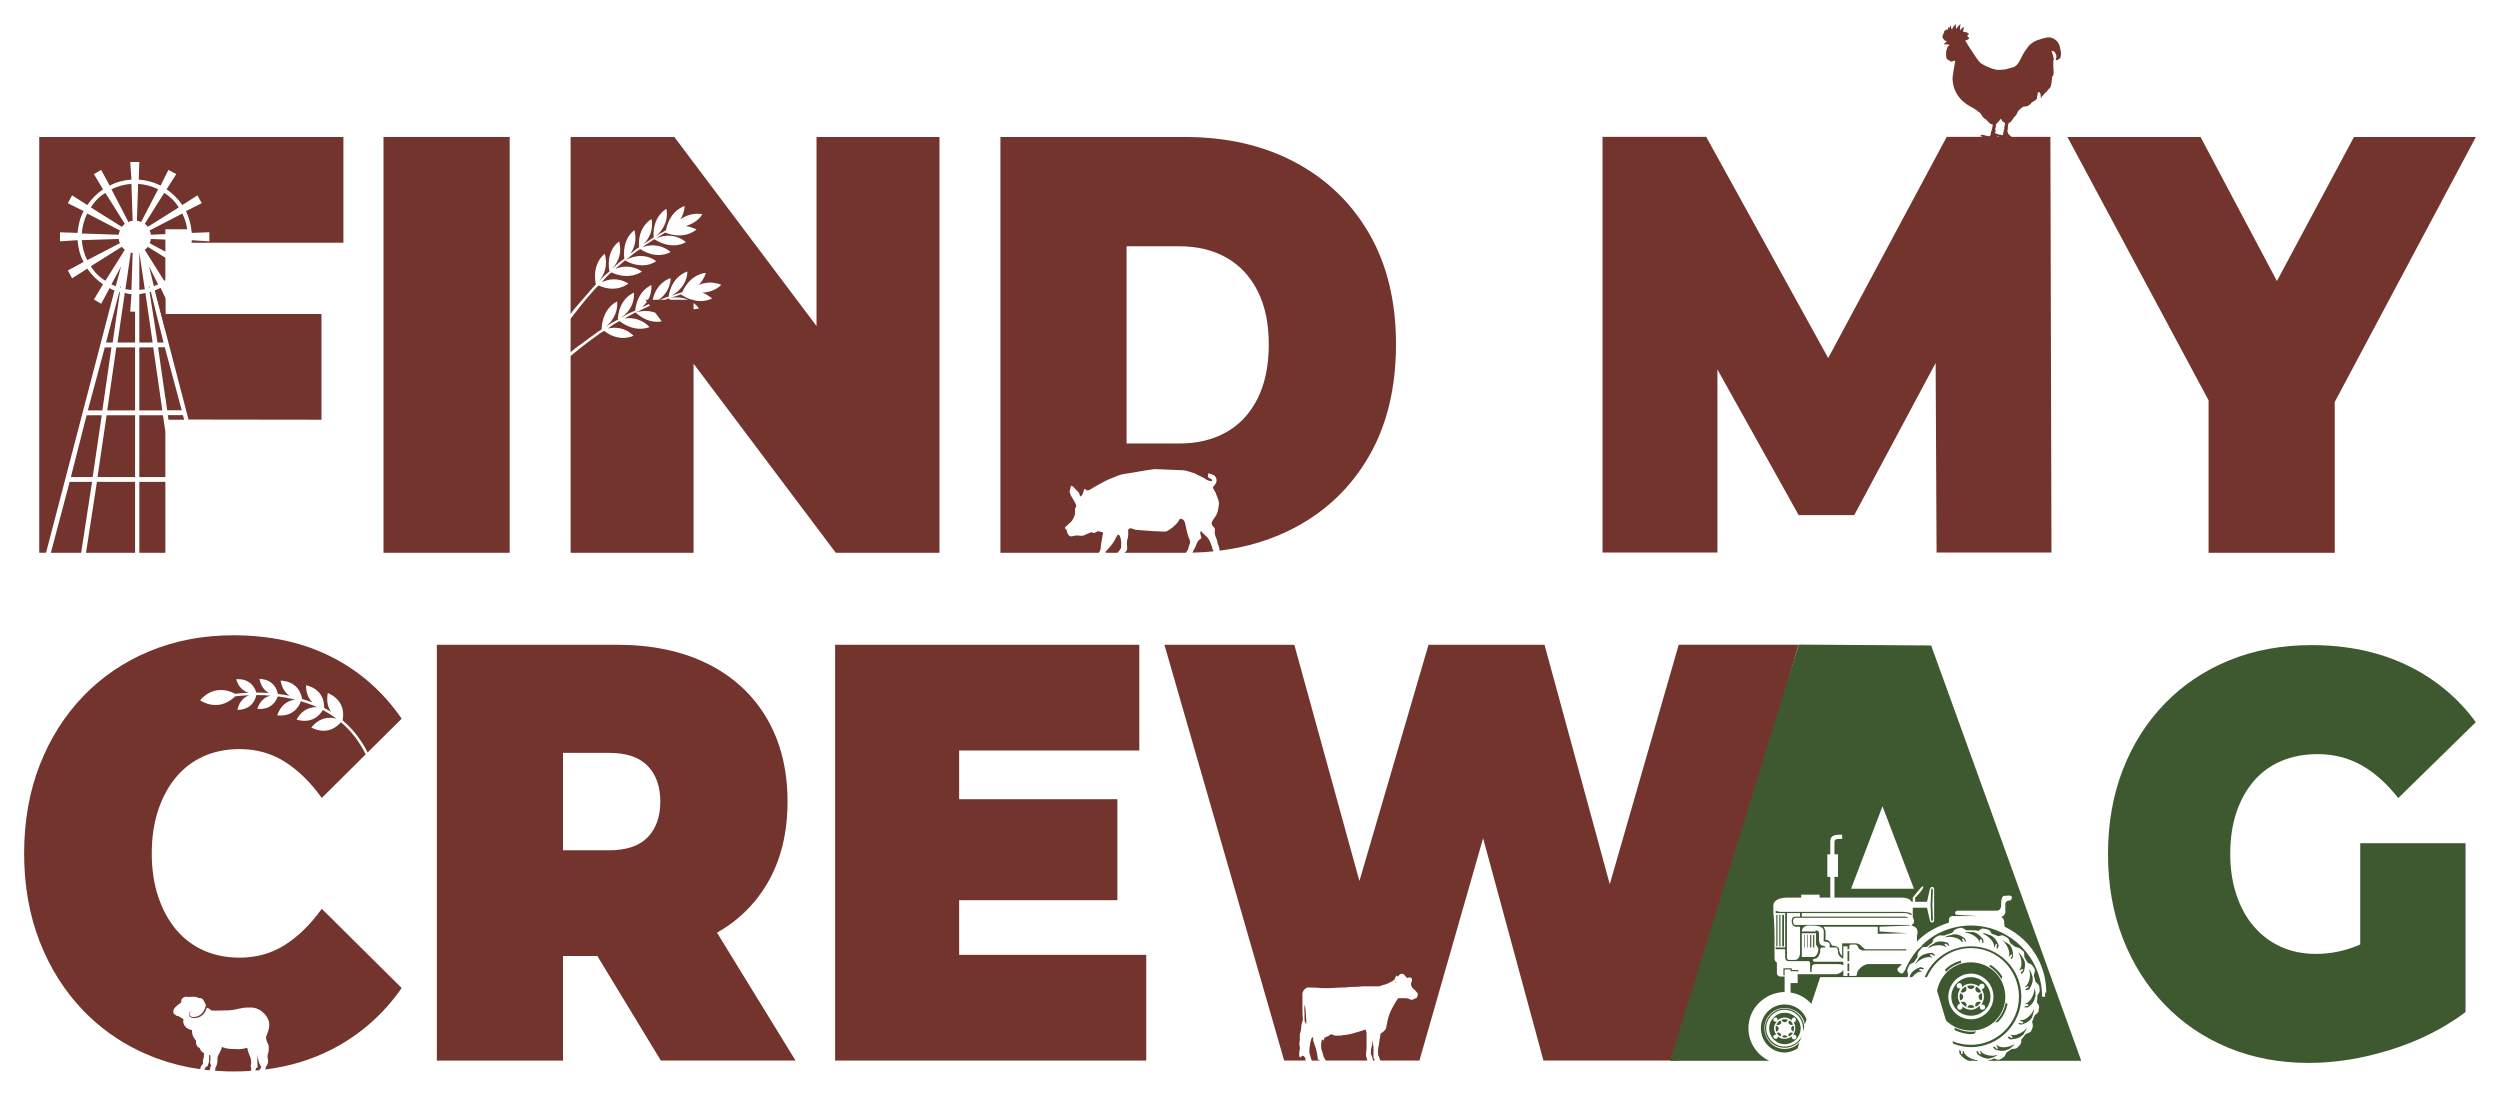 <?xml version="1.0" encoding="UTF-8"?>
<svg id="Layer_1" data-name="Layer 1" xmlns="http://www.w3.org/2000/svg" xmlns:xlink="http://www.w3.org/1999/xlink" viewBox="0 0 881.008 386.088">
  <path id="fullLogo" d="M482.539,82.391c-6.282-10.885-15.011-19.287-26.187-25.224-11.176-5.928-24.11-8.897-38.812-8.897h-64.99v146.528h34.651c.185-.398.548-.61.548-1.016.185-.424.185-.839.185-1.255.194-1.679.565-3.145.76-4.612q0-.203-.195-.415c-.565,0-1.502-.415-1.882-.212-.565.424-1.316.839-1.882.212-.185,0-2.447,1.051-3.013,1.255-.945.212-1.891-.203-2.827,0-.945.212-1.882.627-2.447-.415-.38-.424-.38-1.051-.565-1.467,0-.212-.38-.415-.566-.627,0,0,0-.627.185-.627.38-.212.566-.424.945-.839.565-.415.937-.839,1.316-1.255.751-1.255,1.131-1.882,1.131-3.349,0-.212-.185-.627,0-.839,0-.415.185-.627.38-.839,0-.415-.194-1.042-.38-1.255-.565-1.255-1.511-2.297-1.882-3.561-.194-.415,0-1.042.186-1.458,0-.636.185-.839.38-1.051.185-.212,1.316,1.051,1.882,1.679.186.203.566.415.751.831.185.212.185.627.38,1.051,0,0,0,.212.186.212.38-.212.565-.424.751-.839l.565-1.679c0-.203.195-.203.38,0,.185.212.565.424.751.424l.76-.212c.937-.627,2.067-1.255,3.198-1.882,1.511-.839,3.013-1.679,4.709-2.306,1.511-.627,2.827-1.255,4.524-1.467,1.696-.203,8.481-1.467,10.363-1.67,1.882,0,8.667.415,10.363.415.565,0,3.198.839,3.764,1.051,1.131.627,2.262,1.042,3.393,1.67.566.415,1.511,1.051,2.262,1.051.566.203.937-.212.38-.636-.38-.203-.945-.415-1.131-.627-.194-.203-.194-.831,0-1.255,0,0,0-.203.185-.203l1.696.627c.371.203.751.627.937,1.255.38,1.255-.371,2.094-1.131,2.924q-.185.212,0,.424c.38.839.945,1.467,1.131,2.297.38.839.945,2.306.945,3.145l-.185,1.467c-.195.627-.195,1.255-.38,1.67-.185.839-.945,1.679-1.316,2.306-.38.627-.945,1.255-.565,2.094.185.415.751.839.937,1.255.194.212,0,.839,0,1.255,0,.839.38,1.882.76,2.721.185.839.371,1.679.751,2.509.168.557.185.954.185,1.325,9.762-1.202,18.624-3.923,26.593-8.155,11.176-5.928,19.905-14.366,26.187-25.321,6.282-10.955,9.418-24.04,9.418-39.254,0-15.072-3.136-28.051-9.418-38.936ZM443.161,140.481c-2.633,5.23-6.308,9.18-11.017,11.83s-10.204,3.976-16.486,3.976h-18.651v-69.496h18.651c6.282,0,11.777,1.325,16.486,3.976,4.709,2.651,8.384,6.564,11.017,11.724,2.642,5.16,3.958,11.441,3.958,18.836,0,7.536-1.316,13.924-3.958,19.154ZM426.375,190.849c-.38-1.042-.76-1.255-1.511-2.094-.566-.415-.945-.839-1.511-1.467,0-.203-.371,0-.371.212,0,.415,0,.627.185,1.255.185.839.38.839-.185,1.255-1.131.627-1.325,1.891-1.891,3.145l-.556.839c0,.186-.159.557-.327.769,2.544-.062,5.027-.212,7.465-.468-.044-.221-.203-.548-.362-.725-.185-1.042-.566-1.882-.937-2.721ZM418.079,186.458c-.186-.839-.371-2.094-.751-2.933-.185-.415-1.131-.839-1.511-.627-.185,0-.371.627-.565.839-.186.415-1.882,2.094-2.262,2.297-.557.424-1.502,1.051-2.067,1.255-.38.212-9.613-.415-10.929-.627-.566-.203-1.696-.831-2.262-.203-.371.203,0,1.882-.185,2.509,0,.627-.38,1.042-.38,1.882-.185.839.195,1.882,0,2.933-.177.398-.539.804-.892,1.016h21.266c.124,0,.256,0,.38-.009.177-.194.353-.389.353-.592.371-.203.371-.839.565-1.255l.557-1.67c0-.839-.371-1.679-.751-2.518l-.565-2.297ZM394.339,188.552c-.565-.424-.751.415-1.131,1.042-.565,1.255-1.502,2.509-2.447,3.561-.371.415-.751.839-1.131,1.255v.389h4.17l.168-.177c.371-.424.936-1.051,1.131-1.679v-2.306c-.195-.627-.195-1.67-.76-2.085Z" style="fill: #73342e;"/>
  <path id="fullLogo-2" data-name="fullLogo" d="M459.724,354.08c0,1.042-.185,1.882,0,2.924v2.518c0,.415.38,1.042.566,1.458.194-.831-.185-6.485-.566-6.9ZM464.442,373.332c-.194-1.467-.38-2.721-.76-3.976-.371-.839-.565-1.67-.936-2.721v-.627q.185-.415,0-.415h-.38c-.38.627-.38,1.042-.566,1.67-.185,1.051-.38,2.094-.38,3.145,0,.415,0,.831.194,1.255l.565,1.882c.088.097.133.15.141.203h2.686v-.203q-.38,0-.565-.212ZM481.768,373.544c0-.212-.185-.627-.185-1.042-.186,0-.186-.212-.186-.424v-1.042c.186-.839.186-1.891.186-2.721v-4.4c-.186-.212-.186-.627-.186-.839q0-.203-.194-.203c-.185,0-.565,0-.751.203-.751.212-1.502.424-2.067.627l-2.262.636c-.945.203-1.696.415-2.642.415-.751.212-1.696.212-2.633.212-.565,0-.945-.212-1.511-.424q-.185-.203-.38,0c-.566.424-1.316.839-2.067,1.051-.194,0-.194.203-.194.203,0,.212,0,.424-.185.627,0,0,0,.212-.185.212s-.185-.212-.38-.212v-.415c-.185.627-.371,1.255-.371,2.094v1.255c0,.212.185.424.185.627l.566,1.882c0,.424.371,1.051.565,1.263.124.274.247.459.38.619h14.684l-.185-.203ZM484.224,373.129l-.194-.212v-4.188c-.186-.415-.186-.839-.186-1.255,0-.212,0-.415-.185-.627,0,.415,0,1.042-.194,1.67-.371,1.051-.371,1.891-.371,2.933q0,.212.185.212l.565,1.882c0,.133,0,.186-.044.203h.61v-.415q0-.203-.186-.203ZM491.565,345.705v.212c0,.203.38.415.566.203-.371,0-.371-.203-.566-.415ZM591.577,227.219l-24.288,84.383-22.997-84.383h-40.879l-24.349,83.252-22.944-83.252h-45.774l42.196,146.528h7.686c-.124-.044-.124-.203-.124-.203-.185-.212-.185-.415,0-.839h-.185c-.195,0-.195-.203-.195-.203l-.185-.212q0-.212-.185-.212c0,.212-.194.212-.194,0q-.185-.212-.185,0-.185.212-.38.212c-.185,0-.371.212-.371.415q-.185,0-.185-.203c-.194-.212-.194-.424-.194-.636v-.831l.194-1.467c.185-.212,0-.424,0-.627-.194-.839-.194-1.467,0-2.306,0-.212.185-.212,0-.415v-.839c0-.212.185-.212,0-.415,0-.627.185-1.051.371-1.679l.185-1.467c0-.415,0-.839.194-1.255.185-.415.371-1.042.371-1.467-.185-1.467-.185-2.924-.185-4.188v-4.603c0-.415.185-1.042.565-1.467.38-.415.751-.627,1.131-.831h.566c1.511,0,3.013,0,4.338.203h3.013c1.316,0,2.633-.203,3.958-.203.936,0,2.067,0,3.198-.212,1.316,0,2.827,0,4.329-.212h6.034c.38-.203.751-.203,1.131-.415.565-.106,1.184-.318,1.794-.574.61-.265,1.219-.583,1.785-.892l.565-.627q.185,0,.185.212v-.212c0-.415.195-.839.38-1.051q.185-.203.38-.203.185,0,.185.203s0,.212.185.212v-.212c.194,0,.194-.203.38-.415.186-.212.38-.415.566-.415h.565c.371,0,.566.203.937.627.194.203.194.415.565.627q0,.212.195.212c.371-.212.565-.212.937-.212h.194c.566.212.566.627.566,1.042,0,.212-.194.424-.194.627,0,.212-.185.424-.185.424,0,.415,0,.627.185.839v.203c.194.424.565.839.945,1.051l.751.831c.194.212.38.424.566.839v.424l-.186.203c0,.424-.185.627-.38.839-.371,0-.565.212-.751.212-.38.415-.945.415-1.511.203-.566-.415-1.131-.415-1.696-.415h-2.447c-1.131,1.679-2.067,3.348-2.827,5.027-.566,1.458-.937,2.721-1.131,4.179-.185.424-.185.636-.185.839,0,.424-.185.627-.38,1.051-.371.415-.751.831-1.122,1.042q-.194,0-.38.212-.185,0-.185.415c0,.424-.194.839-.194,1.255-.185.627-.185,1.467-.38,2.306v.212c-.371,1.255-.371,2.509-.185,3.764l.185.212c.168.53.318,1.06.601,1.458h13.694l22.441-78.349,21.266,78.349h47.665l42.205-146.528h-42.205ZM492.131,346.12c-.371,0-.371-.203-.566-.415v.212c0,.203.38.415.566.203ZM459.724,357.005v2.518c0,.415.38,1.042.566,1.458.194-.831-.185-6.485-.566-6.9,0,1.042-.185,1.882,0,2.924Z" style="fill: #73342e;"/>
  <path id="fullLogo-3" data-name="fullLogo" d="M135.149,194.798V48.27h44.461v146.528h-44.461Z" style="fill: #73342e;"/>
  <path id="fullLogo-4" data-name="fullLogo" d="M226.76,48.27h10.873l67.068,89.172h-16.956V48.27h43.331v146.528h-36.548l-67.068-89.172h16.956v89.172h-43.331v-69.327c.719-.627,1.457-1.241,2.233-1.826,2.695-2.267,5.437-4.235,8.179-6.204l1.395-.835c5.582,4.303,10.364,1.702,10.364,1.702-3.256-3.147-6.757-3.045-8.969-2.538,1.347-1.133,2.742-1.968,4.012-2.631,5.755,4.429,10.584,2.126,10.584,2.126-3.131-3.32-6.804-3.343-8.891-3.009l3.935-2.16c5.726,5.198,10.68,2.722,10.68,2.722-3.919-4.417-9.064-3.134-10.382-2.77l3.261-1.593c.847-.441,1.568-.71,2.587-1.026,5.129,5.293,10.179,3.414,10.179,3.414-2.929-3.964-7.246-4.19-9.333-3.855,1.145-.489,2.289-.979,3.309-1.295l1.443-.537c5.475,5.544,10.65,3.491,10.65,3.491-3.841-4.888-9.333-3.855-10.352-3.539l3.482-1.17c.125-.173.298-.048.423-.221,6.351,4.333,11.085,1.434,11.085,1.434-1.211-.876-2.421-1.752-3.536-2.032,4.567-.12,6.743-2.763,6.743-2.763-3.268-1.311-6.076-.708-7.942.05.924-.912,1.925-2.296,2.533-4.228,0,0-5.337.091-8.382,6.848-.298.048-.596.096-1.02.316-.894.143-1.741.585-2.76.901,1.818-1.056,5.407-3.466,5.662-8.552,0,0-5.444,1.331-6.682,8.868-.596.096-1.02.316-1.741.585l-2.164.806c1.944-1.229,4.465-3.621,4.69-7.938,0,0-5.444,1.331-6.556,8.695-1.02.316-1.866.758-2.713,1.199l-.721.269c1.598-1.479,3.35-3.901,3.2-7.699,0,0-4.925,1.707-5.739,9.023-1.443.537-3.011,1.247-4.531,2.255-.298.048-.423.221-.847.442,1.818-1.056,5.186-3.889,4.97-9.053,0,0-5.223,1.754-5.692,9.321l.173.125c-1.568.71-2.963,1.545-4.483,2.553,1.77-1.354,4.369-4.217,4.076-8.909,0,0-5.175,2.053-5.471,9.745-.25.346-.674.567-1.097.787l-8.352,6.078c-.514.432-1.009.862-1.494,1.29v-11.492s0-.113-0-.264c.668-.943,1.362-1.875,2.12-2.779,2.115-2.815,4.344-5.35,6.572-7.886l1.171-1.128c6.408,2.936,10.481-.675,10.481-.675-3.881-2.333-7.269-1.446-9.31-.453,1.058-1.407,2.229-2.535,3.317-3.466,6.604,3.019,10.791-.312,10.791-.312-3.799-2.53-7.382-1.725-9.34-.93l3.348-2.99c6.749,3.775,11.018.247,11.018.247-4.813-3.421-9.537-1.013-10.739-.361l2.819-2.286c.725-.621,1.368-1.045,2.29-1.583,6.189,4.003,10.687,1.034,10.687,1.034-3.746-3.203-8.003-2.451-9.961-1.655,1.005-.734,2.01-1.469,2.932-2.007l1.285-.848c6.583,4.169,11.163,1.004,11.163,1.004-4.843-3.898-9.961-1.655-10.883-1.117l3.129-1.924c.083-.197.28-.114.363-.31,7.164,2.792,11.123-1.099,11.123-1.099-1.377-.581-2.754-1.162-3.903-1.184,4.423-1.146,5.948-4.21,5.948-4.21-3.479-.541-6.08.678-7.727,1.837.695-1.097,1.359-2.671,1.516-4.69,0,0-5.179,1.29-6.625,8.559-.28.114-.559.227-.922.538-.839.341-1.565.962-2.487,1.5,1.534-1.438,4.488-4.594,3.591-9.607,0,0-5.004,2.523-4.513,10.145-.559.227-.922.538-1.565.962l-1.927,1.272c1.617-1.635,3.535-4.533,2.783-8.79,0,0-5.004,2.523-4.43,9.948-.922.538-1.648,1.159-2.373,1.779l-.642.424c1.224-1.801,2.386-4.555,1.384-8.222,0,0-4.414,2.772-3.561,10.084-1.285.848-2.653,1.893-3.907,3.217-.28.114-.363.31-.725.621,1.534-1.438,4.178-4.957,2.804-9.939,0,0-4.694,2.885-3.447,10.363l.197.083c-1.368,1.045-2.539,2.173-3.793,3.497,1.42-1.718,3.308-5.092,1.965-9.598,0,0-4.58,3.165-3.137,10.726-.166.393-.529.704-.891,1.014l-6.769,7.803c-.423.563-.826,1.118-1.22,1.669v-62.387h25.676Z" style="fill: #73342e;"/>
  <path id="fullLogo-5" data-name="fullLogo" d="M778.307,194.802v-64.263l10.173,29.515-59.909-111.78h46.91l40.505,76.404h-27.317l40.881-76.404h42.954l-59.532,111.78,9.797-29.515v64.263h-44.461Z" style="fill: #73342e;"/>
  <path id="fullLogo-6" data-name="fullLogo" d="M153.943,373.747v-146.528h63.488c12.308,0,22.952,2.234,31.933,6.699,8.978,4.468,15.919,10.852,20.818,19.153,4.898,8.304,7.347,18.107,7.347,29.411s-2.449,21.037-7.347,29.201c-4.899,8.164-11.84,14.41-20.818,18.735-8.981,4.327-19.625,6.489-31.933,6.489h-38.808l19.781-20.305v57.146h-44.461ZM198.405,322.044l-19.781-22.398h35.983c6.152,0,10.706-1.534,13.659-4.605,2.949-3.068,4.427-7.255,4.427-12.56s-1.478-9.489-4.427-12.56c-2.953-3.068-7.506-4.606-13.659-4.606h-35.983l19.781-22.398v79.125ZM232.88,373.747l-32.403-53.378h47.098l32.781,53.378h-47.476Z" style="fill: #73342e;"/>
  <path id="fullLogo-7" data-name="fullLogo" d="M338.003,336.487h65.938v37.26h-109.645v-146.528h107.196v37.26h-63.489v72.007ZM338.003,281.644h55.764v35.586h-55.764v-35.586Z" style="fill: #73342e;"/>
  <path id="fullLogo-8" data-name="fullLogo" d="M13.824,48.27h107.196v37.26c-17.842.003-35.685.005-53.527.008.035-.293.071-.587.106-.88,2.057.135,4.114.269,6.171.404v-3.217c-2.064.076-4.128.152-6.191.228-.095-1.139-.295-2.505-.701-4.013-.388-1.44-.873-2.671-1.34-3.673,1.85-.925,3.701-1.85,5.551-2.775l-1.494-2.775-5.337,3.416c-1.494-2.135-3.416-4.056-5.551-5.551l3.416-5.337-2.775-1.494-2.775,5.551c-2.348-1.281-5.124-1.921-7.686-2.135l.213-6.191h-3.202l.427,6.191c-2.775.213-5.337.854-7.686,2.135l-2.989-5.551-2.562,1.494,3.202,5.337c-2.135,1.494-4.056,3.416-5.551,5.551l-5.337-3.416-1.494,2.775,5.551,2.775c-1.281,2.348-1.921,5.124-2.135,7.686l-6.191-.213v3.202l6.191-.427c.213,2.775.854,5.337,2.135,7.686l-5.551,2.989,1.494,2.775,5.337-3.416c1.494,2.135,3.416,4.056,5.551,5.551l-3.202,5.337,2.562,1.494,2.989-5.551c.427.427,1.067.64,1.708.854l-24.125,92.443h-2.396c0-38.002,0-135.687,0-146.528ZM24.546,169.819h7.899l-3.843,24.979h-10.675l6.618-24.979ZM30.523,146.335h5.337l-3.202,21.776h-7.686l5.551-21.776ZM30.737,75.242l11.529,5.978c-.213.427-.427,1.067-.427,1.494l-13.023-.427c.213-2.562.854-4.91,1.921-7.045ZM28.816,84.635l13.023-.427c0,.427.213,1.067.427,1.494l-11.529,5.978c-1.067-2.135-1.708-4.483-1.921-7.045ZM34.153,169.819h13.45v24.979h-17.293l3.843-24.979ZM36.928,122.424h2.348l-3.202,22.203h-5.124l5.978-22.203ZM37.142,67.983l6.832,10.888-1.067,1.067-10.888-6.832c1.281-2.135,2.989-3.843,5.124-5.124ZM32.018,93.816l10.888-6.832,1.067,1.067-6.832,10.888c-2.135-1.281-3.843-2.989-5.124-5.124ZM37.569,146.335h10.034v21.776h-13.237l3.202-21.776ZM37.355,120.716l4.697-17.933s0,.213.213.213l-2.562,17.72h-2.348ZM47.603,144.627h-9.821l3.202-22.203h6.618v22.203ZM46.322,64.781l.427,13.023c-.427,0-1.067.213-1.494.427l-5.978-11.529c2.135-1.067,4.483-1.708,7.045-1.921ZM40.771,100.861l-1.494-.64,3.416-6.405-1.921,7.045ZM45.895,109.828h1.708v10.888h-6.191l2.562-17.506c.64.213,1.494.427,2.348.427l-.427,6.191ZM42.479,100.647v.854h-.213l.213-.854ZM46.322,102.142c-.854,0-1.494-.213-2.135-.213l1.921-13.023c.213.213.427.213.64.213l-.427,13.023ZM48.67,64.781c2.562.213,4.91.854,7.045,1.921l-5.978,11.529c-.427-.213-1.067-.427-1.494-.427l.427-13.023ZM51.019,101.928c-.64,0-1.281.213-1.921.213v-13.237l1.921,13.023ZM49.097,103.636c.64,0,1.281-.213,2.135-.427l2.562,17.506h-4.697v-17.079ZM49.097,122.424h4.91l3.202,22.203h-8.113v-22.203ZM49.097,146.335h8.326l.854,5.764v16.012h-9.18v-21.776ZM58.278,169.819v24.979h-9.18v-24.979h9.18ZM62.974,73.107l-10.888,6.832c-.213-.427-.64-.64-1.067-1.067l6.832-10.888c2.135,1.281,3.843,2.989,5.124,5.124ZM52.086,86.984l6.191,3.843v7.899s-.213.213-.427.213l-6.832-10.888c.427-.427.854-.64,1.067-1.067ZM55.716,100.22l-1.494.64-1.708-7.045,3.202,6.405ZM52.513,101.501v-.854l.213.854h-.213ZM64.255,75.242c.854,1.708,1.494,3.629,1.708,5.551h-7.686v1.708l-5.124.213c0-.427-.213-1.067-.427-1.494l11.529-5.978ZM53.154,84.208l5.124.213v4.27l-5.551-2.989c.213-.427.427-1.067.427-1.494ZM53.154,102.782l4.483,17.933h-2.135l-2.775-17.72c.213,0,.213-.213.427-.213ZM58.278,105.131v11.315l-3.629-14.091c.64-.213,1.281-.427,1.921-.854l1.708,3.629ZM58.064,122.424l.213.64v17.293l-2.562-17.933h2.348ZM59.376,147.909l-.237-1.612h5.337s.411,1.612.411,1.612M64.049,144.589h-5.124s-3.202-22.203-3.202-22.203h2.348s5.978,22.203,5.978,22.203Z" style="fill: #73342e;"/>
  <a xlink:href="72.4890196078431">
    <path id="fullLogo-9" data-name="fullLogo" d="M66.426,147.845c-3.957-15.163-7.914-30.326-11.871-45.489.296-.097.608-.212.934-.347.395-.164.755-.336,1.081-.507.569,1.21,1.139,2.42,1.708,3.629l.007,5.519h55.011v37.26" style="fill: #73342e;"/>
  </a>
  <path id="fullLogo-10" data-name="fullLogo" d="M564.734,194.713V48.224h36.538l52.736,95.637h-19.211l51.23-95.637h36.538l.377,146.489h-40.494l-.377-78.686h6.404l-35.032,65.502h-19.588l-36.538-65.502h7.911v78.686h-40.494Z" style="fill: #73342e;"/>
  <path id="fullLogo-11" data-name="fullLogo" d="M698.637,48.309l-.213-.213c-.213,0-.213-.213-.213-.213h-.213v-.213c.213-.427,1.067,0,1.494,0,.213.213.64.213.854.213.427.213.64.213.854,0,.213,0,.213-.213.213-.213,0-.213.213-.64.213-1.067.427-.854.427-1.708.64-2.775-.64,0-.854-.213-1.067-.427s-.427-.213-.64-.64c-.213-.213-.64-.427-.854-.854-.427,0-.64-.427-1.067-.854-.427-.64-.64-1.281-1.494-1.708-.854-.854-1.921-1.281-2.989-1.921-3.416-1.921-5.551-4.91-5.978-8.54-.213-1.281,0-2.348.213-3.629l.64-3.843h-.427c-.427.213-.854.427-1.281.213,0,0-.854-.64-1.067-.64,0,0,0-.213-.213-.213,0-.213-.213-.427-.213-1.067v-.213c-.213-.213,0-.427,0-.427v-1.067q0-.213.213-.427v-.213c0-.213.213-.427.213-.64s.427-.64.64-.64c0-.213-.213-.427-.213-.427h-1.494v-.213q0-.213.427-.427l.427-.427-.427-.213c-.427,0-1.067-1.067-1.067-1.281v-.213c0-.213.213-1.067.427-1.067q0-.427.213-.427c0-.213-.213-.427,0-.427,0-.213.427-.213.427-.213v-.213c.213-.213.64,0,.64,0l.213-.213v-.64h.213c.213,0,.427.213.427.213v-.427q.213-.213.213-.427.213,0,.213.213v.427c.213.213.213.427.213.64h.213c0-.213.213-.427.213-.64.213-.213.854-1.067.854-1.067.213-.213.213,0,.213,0v1.281l.213.213c.213-.213.213-.427.427-.64l.854-.854h.213v.213c-.213,0-.213.64-.213.64v1.067c.213,0,.427-.213.427-.213,0-.213.213-.213.213-.427.213,0,.213-.213.427-.213,0,0,.213-.213.427,0l-.213.213c0,.213-.213,1.067-.213,1.067v.213c.427,0,.854.213,1.281.213q.213,0,.427.427h.427c0,.213-.64.64-.64.64v.213s.64.64.64,1.067q-.427,0-.427.213c-.213,0-.427.213-.64.213h-.213v.213c0,.213,0,.427.213.427.427.854,4.056,6.405,4.697,7.045s1.281.854,1.921,1.281c1.494.64,2.135,1.067,4.27,1.494,0,0,2.135,0,3.202-.213.427-.213,1.708-.427,2.135-.64,1.494-.213,2.348-1.708,2.989-2.989.345-.763.897-1.854,1.735-3.069.694-1.006,1.122-1.627,1.895-2.268,1.205-1,2.403-1.35,3.629-1.708,1.715-.501,2.573-.751,3.629-.427,1.147.352,2.099,1.227,2.579,2.175.249.491.374,1.097.624,2.308.106.511.147.81.139,1.161-.011.497-.116,1.023-.353,1.614-.213.213-.64.427-1.067.64h-.427c0-.213,0-.854.213-.854,0-.64,0-1.067-.213-1.281-.213-.64-.854-1.281-1.494-1.067,0,0,.64,1.708.64,2.135,0,.213.213.427.213.64s-.213.213-.213.427v2.562c0,.213.213,1.921,0,2.775-.213.213-.427.427-.427.64,0,0-.213,2.989-.64,3.629-.427.427-1.067,1.067-1.494,1.708-.427.213-.64.64-.854.854l-.64.64c0,.213,0,.427-.213.427-.213-.213-.213-.64-.213-.64v-.427s-.213-.854-.427-.854h-.427c-.213.213-.213.427-.213.64s0,.427-.213.64v.854c-.213.64-1.921,1.494-1.921,1.494-.213.427-.427.64-.854.854l-.213.213-.427.213c-.64,0-1.067.213-1.494.213l-.854.64c-.64.64-1.067.854-1.281,1.708-.213.427-.427.854-1.067,1.281-.213.427-.427.854-.854,1.281l-.213.213c0,.213-.213.427-.427.427,0,0-.213,0-.427.213,0,.213,0,.427-.213.64,0,.854,0,1.494-.213,2.135,0,.213.213.427.213.64s.213.427.213.427l.64.64c.174.174.349.206.407.329.013.027.017.061.02.098M697.996,47.882c-.016.001-.141.013-.213.123-.059.089-.059.209,0,.304.071-.142.142-.285.213-.427ZM706.536,43.185c-.427,0-.64-.213-1.067-.64v-.213c-.213-.213-.213-.427-.427-.427l-.64.854-.854.854c-.213.427-.213.64-.213.854,0,.427,0,.64-.213.854v.427c0,.213.213.213.213.213,0,.213,0,.427-.213.427v.64c.427,0,.64.213.854.213.213.213.64.213,1.067.213.213.213.64.213.854,0v-.427c0-.213.213-.427.213-.64v-.64c.213,0,.213-.213.213-.427v-.427c0-.427.213-.64.213-.854v-.854ZM704.401,48.309q0-.213-.213-.213h-.427v.213M703.761,48.309h.64M707.604,48.309c0-.213-.213-.213-.213,0M707.39,48.309h.213" style="fill: #73342e;"/>
  <a xlink:href="72.4890196078431">
    <path id="fullLogo-12" data-name="fullLogo" d="M97.156,242.413c.475.841.681,1.644.768,2.117,1.321.168,2.695.381,4.086.665-1.365-.948-2.641-2.579-3.129-5.353,6.391.301,7.419,5.353,7.569,6.461,1.223.363,2.455.789,3.687,1.276-1.259-1.205-2.313-3.102-2.287-6.098,6.559,1.542,6.426,7.091,6.364,7.977.816.425,1.622.895,2.42,1.4-1.019-1.498-1.675-3.634-1.108-6.639,6.603,2.872,5.407,8.677,5.176,9.599,3.412,2.889,6.47,6.603,8.845,11.363l12.01-11.912c-6.559-9.519-14.837-16.796-24.852-21.839-10.015-5.034-21.52-7.56-34.496-7.56-10.583,0-20.385,1.861-29.39,5.566-9.005,3.714-16.814,8.996-23.434,15.856-6.612,6.86-11.753,14.979-15.404,24.356-3.652,9.386-5.478,19.738-5.478,31.083,0,11.336,1.826,21.697,5.478,31.074,3.652,9.386,8.792,17.505,15.404,24.365,5.722,5.929,12.331,10.679,19.832,14.258l1.921.869,2.926,1.228,1.463.551c4.791,1.744,9.799,2.982,15.022,3.714l.109-.368c.017-.206.071-.498.248-.786.197-.321.378-.361.529-.628.183-.323.061-.517.082-1.104.027-.745.239-.823.332-1.679.03-.278.051-.664.007-1.135-.218-.097-.623-.312-.977-.744-.324-.396-.459-.794-.518-1.02-.204-.083-.432-.21-.641-.409-.839-.798-.661-2.062-.633-2.242-.314-.295-.91-.939-1.223-1.95-.22-.709-.216-1.327-.182-1.717-1.444-.223-2.609-1.084-2.981-2.262-.198-.626-.127-1.202-.037-1.578-.584-.362-1.168-.724-1.752-1.086-.132.008-.488.012-.836-.217-.196-.13-.317-.285-.384-.39-.077-.001-.18-.013-.279-.072-.37-.221-.372-.913-.291-1.324.152-.764.735-1.252,1.896-2.197.377-.307.703-.545.93-.705-.047-.108-.096-.261-.096-.446 0-.636.584-1.118,1.002-1.319.663-.32,1.308-.127,1.477-.071.484-.037,1.238-.084,2.045-.08.225.001.525.006.895.118.314.095.555.23.715.334.26-.04.675-.062,1.083.136.519.253.765.779,1.192,1.664.143.296.245.545.308.707-.102.486-.657,2.908-2.658,3.791-.793.35-2.271.659-2.865-.007-.164-.184-.399-.598-.237-.973.167-.388.647-.479.708-.489-.161-.023-.444-.037-.655.132-.382.304-.331,1.043-.082,1.44.519.826,2.27.764,3.403.313,1.946-.775,2.591-2.906,2.707-3.317.155.045.322.105.496.184.539.245.926.577,1.183.845.71.004,1.714.005,2.918-.015,1.716-.028,2.574-.041,3.26-.092,3.12-.233,3.695-.918,6.63-.977,1.076-.021,1.614-.032,2.263.117,2.068.476,3.946,1.998,4.815,3.974.13.296.27.622.358,1.085.337,1.766-.444,3.625-.683,4.195-.184.439-.391.841-.365,1.427.017.401.137.731.332,1.262.319.865.418.826.548,1.261,0,0,.289,1.271-.197,2.98-.071.251-.17.541-.175.968-.007.588.172.71.214,1.281.014.189.057.87-.271,1.555-.239.498-.51.656-.633,1.218-.043.198-.053.374-.05.512,8.446-1.076,16.172-3.397,23.17-6.964,10.015-5.114,18.294-12.355,24.852-21.741l-28.159-27.928c-3.909,5.46-8.225,9.696-12.949,12.71-4.724,3.014-10.051,4.511-15.972,4.511-4.662,0-8.881-.842-12.665-2.517-3.776-1.684-7.02-4.13-9.732-7.348-2.712-3.226-4.822-7.108-6.328-11.655-1.516-4.556-2.269-9.626-2.269-15.227s.753-10.671,2.269-15.227c1.507-4.547,3.616-8.429,6.328-11.655,2.712-3.217,5.956-5.673,9.732-7.348,3.784-1.684,8.004-2.517,12.665-2.517,5.921,0,11.248,1.507,15.972,4.511,4.724,3.014,9.041,7.241,12.949,12.701l15.484-15.36c-2.331-4.76-5.353-8.455-8.739-11.327-1.028,1.259-4.609,4.804-10.441,1.879,3.226-3.944,6.807-3.723,8.916-3.093-1.56-1.179-3.191-2.198-4.857-3.076-.815,1.427-3.537,5.043-9.253,3.377,2.136-3.847,5.141-4.485,7.206-4.387-1.888-.86-3.793-1.551-5.681-2.11-.479,1.436-2.411,5.602-8.34,4.999,1.418-4.228,4.343-5.318,6.364-5.54-2.118-.532-4.192-.895-6.169-1.152-.381,1.17-2.012,4.901-7.206,4.37,1.037-3.102,3.031-4.245,4.671-4.627-1.799-.151-3.492-.213-5.025-.213-.204,1.126-1.338,5.149-6.656,5.229.7-3.306,2.641-4.644,4.254-5.185-2.42.089-4.21.301-5.052.416-6.116,5.956-12.329,1.383-12.329,1.383,0,0,4.636-6.311,12.364-2.278.886-.115,2.535-.301,4.724-.39-1.604-.461-3.483-1.675-4.396-4.742,5.353-.372,6.798,3.634,7.082,4.689,1.383,0,2.889.044,4.494.168-1.409-.727-2.854-2.163-3.359-4.999,3.24.152,4.877,1.724,5.702,3.184Z" style="fill: #73342e;"/>
  </a>
  <a xlink:href="72.4890196078431">
    <path id="fullLogo-13" data-name="fullLogo" d="M73.809,377.167l-1.323-.129c-.171-.02-.342-.04-.513-.061.164-.21.269-.397.337-.534.145-.294.161-.444.325-.544.197-.12.33.004.474-.12.134-.115.075-.271.174-.607.066-.224.118-.241.216-.474.212-.504.211-.997.21-1.43-0-.169-.008-.132-.017-.466-.012-.441-.007-.798-0-1.033.118.026.237.052.356.078.113.44.137.8.139,1.043.008.84-.24,1.222-.099,1.877.078.362.238.634.353.801-.159.14-.297.317-.35.542-.058.241.02.376-.022.644" style="fill: #73342e;"/>
  </a>
  <a xlink:href="72.4890196078431">
    <path id="fullLogo-14" data-name="fullLogo" d="M88.424,376.221c-.182-.476.008-.736.066-1.502.068-.894-.111-1.603-.191-1.909-.147-.564-.279-.706-.547-1.369-.2-.495-.456-1.233-.637-2.201-.255.081-.676.204-1.206.309-1.235.245-2.297.219-4.418.094-.785-.046-1.287-.11-1.832-.235-.546-.126-1.023-.287-1.421-.446-.189.597-.395,1.106-.592,1.531-.144.309-.283.574-.407.795-.234.416-.28.437-.387.694-.396.949-.133,1.549-.263,2.485-.059.429-.217,1.043-.673,1.757.016.14.024.337-.017.567-.04.23-.115.414-.18.543,1.195.057,4.303.21,4.276.225.71.008,1.421.016,2.133.027.028,0,.056.001.084.001,2.062,0,4.084-.071,6.072-.2.106-.119.234-.302.266-.541.037-.272-.069-.477-.124-.622Z" style="fill: #73342e;"/>
  </a>
  <a xlink:href="72.4890196078431">
    <path id="fullLogo-15" data-name="fullLogo" d="M92.113,376.062c-.142-.201-.279-.418-.406-.653-.923-1.703-.891-3.467-.743-4.591-.297,2.259-.314,3.216-.258,3.651.041.316.029.637.059.955.039.421.075.607-.05.747-.151.169-.38.096-.514.308-.021.033-.028.069-.083.315-.043.19-.066.349-.079.459.449-.038.899-.073,1.343-.118.244-.357.487-.715.731-1.073Z" style="fill: #73342e;"/>
  </a>
  <path id="fullLogo-16" data-name="fullLogo" d="M733.44,373.832h-33.034c.836-.209,1.463-.418,2.3-.837.418.209,1.464.628,1.881.418.627-.209,1.464-.836,1.464-.836.627-.418.627-1.045,1.046-1.673l1.881-1.255c.418,0,1.464,0,1.882-.418l1.045-1.045c.418-.627.418-1.254.418-1.882.627-.627,1.045-1.254,1.464-1.882.627-.209,1.463-.627,1.882-.836l.627-1.464c.208-.836,0-1.464-.209-2.091.418-.627.627-1.463.836-2.091.418-.418,1.254-1.045,1.464-1.464,0-.627.208-1.464.208-1.464,0-.836-.418-1.254-.836-1.882.208-.627.208-1.254.208-1.882v-.418c.209-.418.837-1.255.837-1.673,0-.627-.209-1.673-.209-1.673-.208-.627-.836-1.046-1.254-1.464l-.627-2.3c.209-.627.419-1.464.419-1.881-.209-.627-.837-1.464-.837-1.464-.418-.627-1.046-.837-1.673-1.045-.418-.627-.836-1.254-1.254-2.091,0-.418,0-1.463-.208-1.881l-1.255-1.046c-.418-.418-1.254-.418-1.672-.627-.627-.418-1.254-.836-1.882-1.464-.209-.418-.419-1.463-.836-1.673l-1.464-.836c-.627-.209-1.254,0-1.882.209-.836-.418-1.464-.627-2.3-.836-.208-.627-.836-1.464-1.254-1.464l-1.672-.418c-.627,0-1.254.418-1.673.837-.837-.209-1.882-.209-2.718-.209h-1.672c-.209-.209-1.464-1.046-1.882-.837-.627,0-1.673.418-1.673.418-.627.209-1.045.836-1.254,1.254-1.045.418-2.091.627-2.927,1.045-.627,0-1.672-.209-1.882,0-.627.209-1.464.836-1.464.836-.627.418-.627,1.045-.835,1.673-.627.418-1.254.837-1.883,1.464-.627,0-1.672,0-1.881.418l-1.045,1.254c-.419.627-.419,1.254-.419,1.881l-1.254,1.882c-.418.209-1.463.627-1.672,1.045l-.627,1.464c-.209.627.208,1.254.208,1.882,0,.209,0,.418-.208.836h-30.735l-3.137,9.409c-1.882-2.091-4.39-3.554-7.318-3.973v-3.345h2.51v-3.136h13.799c.837-.209,1.672-.627,2.3-1.463v2.091h1.464v-1.046h.627v1.046h2.091c.419,0,.627-.209.627-.836,0-1.254,2.3-3.345,3.973-3.345h11.709q0,.209-.209.418c-.418.418-1.254,1.046-1.254,1.464,0,.627,1.254,1.882,2.091,1.254,0-.209.209-.418.209-.627h.208c1.254-2.927,2.718-5.436,4.6-7.527.419-.418.837-.837,1.255-1.046l.418-.627c4.39-4.391,10.663-6.9,17.145-6.9,13.8,0,25.09,11.291,25.09,25.09h1.045v-1.464h.418c0-6.9-2.718-13.381-7.527-18.19-2.091-2.091-4.6-3.763-7.108-5.018-.209-.836-.209-1.464-.209-1.882,0-.627-.419-1.254-1.046-1.464.837-.418,1.464-1.045,1.464-1.881v-2.927s.209-1.045,1.254-1.045c.837,0,1.046-.627,1.046-1.255,0-.836-1.881-.418-2.718-.418-.627,0-1.046,1.254-1.046,2.3s.209,2.927-1.672,2.927h-13.8c-.836,0-1.254,1.464,0,1.464l7.109.418h-8.572c-1.673,0-1.464,1.464-1.464,1.464v.836c-2.509.836-5.018,1.882-7.527,3.554-1.254.836-2.509,1.882-3.763,3.136v-2.091c.208-.418.208-.836.208-1.464,0-1.673-2.09-2.091-2.09-2.091v-.209c.208-.209.836-.418.836-1.046v-.209c0-.627-.208-1.045-.418-1.464v-3.345h5.018l1.046,4.6c.209.418.418.627.837.627.418,0,.627-.418.627-.836v-10.872c0-.418-.209-.837-.627-.837-.419,0-.627.209-.837.627l-1.046,4.6h-4.181v-1.464s2.3-2.091,2.718-3.345c.418-.627,0-.837-.418-.418-.837.837-3.136,3.763-3.136,3.763v1.464h-.418c-.419-.837-1.464-1.464-3.555-1.464h-23.626v-7.318h1.254v-7.945h-1.254v-4.182c0-1.045.627-1.254,1.673-1.254h1.045v-1.464h-1.045c-2.927,0-3.137,1.254-3.137,2.718v4.182h-1.045v7.945h1.045v7.318h-3.763v-1.045h-6.481v1.045h-5.018c-2.718,0-4.809,1.046-4.809,2.718v2.718c.209,1.254.418,4.6.418,9.617v6.273c0,1.464.837,1.254.837,1.673v3.554c0,.837.627,1.255,1.254,1.255h1.463v5.436c-7.109.209-12.754,5.854-12.754,12.754,0,5.018,2.927,9.409,7.319,11.499h-34.917c15.104-48.888,30.209-97.776,45.314-146.665,15.561.103,31.121.206,46.681.309l52.898,146.356ZM636.636,359.197l-.627,1.882c-.419-3.345-3.555-5.854-7.109-5.854-3.973,0-7.108,3.136-7.108,7.108s3.136,7.318,7.108,7.318c2.091,0,3.973-.836,5.228-2.3l-.627,2.091c-1.255.837-2.928,1.464-4.601,1.464-4.6,0-8.363-3.764-8.363-8.573,0-4.6,3.763-8.363,8.363-8.363,3.555,0,6.482,2.091,7.737,5.227ZM635.799,361.915l-.418,1.673v-1.255c0-3.554-2.928-6.481-6.482-6.481s-6.481,2.927-6.481,6.481,2.928,6.482,6.481,6.482c2.718,0,5.018-1.464,6.063-3.764l-.627,1.673c-1.254,1.464-3.136,2.509-5.436,2.509-3.763,0-6.899-2.928-6.899-6.9,0-3.763,3.136-6.899,6.899-6.899s6.691,2.927,6.9,6.482ZM634.545,362.333c0,3.136-2.509,5.646-5.646,5.646-2.927,0-5.435-2.509-5.435-5.646,0-2.927,2.509-5.436,5.435-5.436,3.137,0,5.646,2.509,5.646,5.436ZM633.081,365.469c0-.418-.418-.836-.837-.836-.208,0-.418.209-.418.209.418-.627.837-1.464.837-2.509,0-.836-.209-1.463-.627-2.091h.208c.419,0,.628-.418.628-.837s-.209-.836-.628-.836c-.418,0-.836.418-.836.836v.209c-.627-.627-1.464-1.045-2.51-1.045-1.045,0-1.882.418-2.509,1.045v-.209c0-.627-.208-.836-.627-.836-.418,0-.837.209-.837.836,0,.418.419.627.837.627h.419c-.628.627-1.046,1.464-1.046,2.3,0,.837.418,1.673.837,2.3h-.209c-.418,0-.837.209-.837.627,0,.418.419.836.837.836.419,0,.837-.418.837-.836.627.627,1.464.836,2.299.836,1.046,0,2.091-.418,2.718-1.046q-.208.209-.208.418c0,.418.418.836.836.836.419,0,.837-.418.837-.836ZM625.764,333.689c.209.209.419.209.627.209h2.718v-12.126h-3.345v-.837c.419.209,1.046.418,2.091.418h42.444c1.463,0,2.718.209,3.345.627v.627c-.837-.627-1.882-.836-2.3-.836h-36.38v1.254h36.38c.627,0,1.254.418,1.254.418h-39.934c-1.046,0-1.046,2.509,0,2.509h40.353v.209l-10.664.418v1.673l9.827.627-10.455.209v-2.509h-19.235c.209,0,.837,1.255.837,1.673v2.928c1.882,0,1.882,2.091,2.509,2.091s2.3.209,2.3,1.464,1.045,2.091,1.045,2.091v-4.391h4.809c1.882,0,2.509,2.091,3.555,2.091h14.217v.418h-15.263c-.837,0-1.672-.836-1.672-1.046,0-.418-.627-1.046-.837-1.046h-1.464c-.837,0-.837.418-.837.837v.837h-.627v-1.046h-1.464v4.391c-.836-.418-1.882-1.046-1.882-2.509,0-.627-.208-1.464-.627-1.464h-2.299v-1.254c0-.627-1.254-.836-1.882-.836-.418,0-.208-.837-.208-1.255v-2.3c0-2.091-2.928-2.091-5.227-2.091-2.51,0-2.51,2.091-2.51,2.091h5.018s-.209-.209-.209-.418c.837,0,1.254.418,1.254,1.045v2.091c0,1.673.627,2.3,1.464,2.3.418,0,.837.418.837.627h-1.046c-.836,0-.836.628-.836,1.255,0,1.045-.837,2.718-1.882,2.718-1.046,0-.837,1.045,0,1.045h10.035v1.255c-.627-.418-1.463-.418-2.09-.418h-7.737c-.837,0-1.254.418-1.254,1.046,0,.418-.209,1.254,0,1.673h-.627v-2.3c0-.628.209-1.464-.837-1.464h-6.691c-1.254,0-1.254-1.046-1.254-1.464v-2.718h-3.345v-.837ZM625.973,363.588c-.209-.418-.209-.837-.209-1.255v-.836c.627,0,1.046.418,1.046,1.046,0,.418-.419.836-.837,1.046ZM626.391,333.48h-.418v-11.081h.418v11.081ZM627.437,359.615c.418.418.418,1.046,0,1.255-.419.418-1.046.418-1.464.209.418-.627.837-1.254,1.464-1.464ZM627.437,364.215c.208.209.208.627.208,1.046-.627-.209-1.254-.627-1.463-1.255.418-.209.836-.209,1.254.209ZM627.437,322.399v11.081h-.419v-11.081h.419ZM628.899,359.197c.419,0,.837,0,1.046.209,0,.418-.419.837-1.046.837-.418,0-1.045-.418-1.045-.837.418-.209.837-.209,1.045-.209ZM628.691,322.399v11.081h-.627v-11.081h.627ZM629.945,365.469c-.419,0-.627.209-1.046.209l-.836-.209c0-.418.418-.627.836-.627.419,0,.837.209,1.046.627ZM628.899,343.725h-.418v-2.509h2.928v.627h2.299v.627h-.208v-.209h-2.51v-.627h-2.091v2.091ZM629.736,336.825c0,.627,0,1.463.627,1.463h2.091c1.046,0,1.882-.836,1.882-2.718v-8.99h-1.463c-.628,0-1.464-.627-1.464-1.882,0-1.464.627-1.673,1.464-1.673h1.463v-1.254h-4.6v15.054ZM631.827,364.005c-.418.628-.837,1.046-1.464,1.255-.208-.418-.208-.837.209-1.046.209-.418.837-.418,1.254-.209ZM630.573,359.615c.627.209,1.045.837,1.254,1.464-.418.209-.837.209-1.254-.209-.418-.209-.418-.837,0-1.255ZM632.036,361.497c.208.209.208.627.208.836,0,.418-.208.837-.208,1.255-.419-.209-.837-.628-.837-1.046,0-.627.418-1.046.837-1.046ZM638.935,337.243c1.464,0,1.882-2.3,1.882-2.718,0-.628-.837-1.255-.837-1.882v-3.764h-5.018v8.363h3.973ZM635.799,329.507h.209v4.391h-.209v-4.391ZM636.845,329.507h.208v4.391h-.208v-4.391ZM637.89,329.507h.418v4.391h-.418v-4.391ZM639.354,333.898h-.419v-4.391h.419v4.391ZM651.689,338.707h-.627v-3.554h.627v3.554ZM651.062,339.543h.627v2.718h-.627v-2.718ZM674.479,313.199l-11.081-29.062-11.082,29.062h22.163ZM676.779,340.798l1.254.418-.418.418s-1.046-.418-1.255,0c-.208.418,1.046.627,1.046.627l-.418.209c-.837-.209-2.091.627-3.137,1.882h-1.045l.209-.209.208-.627c.837-1.882,3.555-2.718,3.555-2.718ZM676.57,337.243c1.464-1.463,4.391-1.463,4.391-1.463l1.045.836-.418.209s-1.046-.837-1.464-.418c-.209.418.837,1.046.837,1.046h-.419c-1.045-.627-4.182.418-5.436,2.3,0,0-.208-.209.209-.627.209-.418.837-1.254.837-1.464l.418-.418ZM694.551,369.023c-2.091,0-4.181-.418-6.272-1.254l-.209-.836c2.091.836,4.182,1.254,6.481,1.254,9.409,0,16.936-7.736,16.936-16.935,0-9.409-7.527-17.145-16.936-17.145-6.899,0-12.754,4.181-15.472,10.245h-.836c2.718-6.481,8.99-10.872,16.308-10.872,9.827,0,17.772,7.945,17.772,17.772,0,9.618-7.945,17.771-17.772,17.771ZM686.398,332.225l.627,1.046h-.419s-.837-1.046-1.254-.627c-.418.209.627,1.046.627,1.046h-.418c-.837-.837-4.182-.837-5.854.418,0,0-.209-.209.208-.627.209-.209,1.254-.837,1.464-.837l.418-.418c1.882-1.045,4.601,0,4.601,0ZM681.17,313.826l-.208,5.018.208,5.018c0,.418-.208.837-.418.837,0,0-.209-.418-.209-.837l-.208-5.018.208-5.018c0-.418.209-.836.209-.836.209,0,.418.418.418.836ZM694.551,363.169c-3.345,0-6.481-1.254-8.781-3.555l-3.136-10.454c1.046-5.645,5.854-10.036,11.917-10.036,6.691,0,12.127,5.436,12.127,12.127,0,5.854-4.182,10.663-9.617,11.708h-.209c-.837.209-1.464.209-2.3.209ZM691.206,339.334c-2.091.418-3.973,1.673-5.436,3.136,0-.209-.208-.418-.418-.627,1.464-1.673,3.555-2.718,5.646-3.345,0,.209,0,.627.208.836ZM692.46,330.762l.419,1.046h-.419s-.418-1.255-.836-1.046c-.419,0,.208,1.254.208,1.254l-.627-.209c-.418-1.046-3.554-2.091-5.645-1.464,0,0,0-.209.418-.418.419-.209,1.464-.418,1.673-.418l.627-.209c2.091-.418,4.181,1.464,4.181,1.464ZM694.551,359.197c4.391,0,7.945-3.555,7.945-7.945s-3.554-8.154-7.945-8.154-7.945,3.764-7.945,8.154,3.555,7.945,7.945,7.945ZM694.551,357.942c-3.763,0-6.899-2.928-6.899-6.691s3.136-6.9,6.899-6.9,6.9,3.136,6.9,6.9-3.136,6.691-6.9,6.691ZM688.697,362.96c.209-.209.209-.627,0-.836,1.882.836,3.763,1.464,5.854,1.464.627,0,1.254,0,1.882-.209,0,0,0,.209-.208.209,0,.209-.209.418-.419.627-.418.209-.836.209-1.254.209-2.091,0-3.973-.627-5.854-1.464ZM694.551,355.852c1.254,0,2.3-.627,3.137-1.464v.627c0,.418.418.837.836.837.627,0,1.046-.418,1.046-.837,0-.627-.419-1.046-1.046-1.046-.208,0-.418.209-.418.209.627-.837,1.045-1.882,1.045-2.927s-.418-2.091-.836-2.718h.208c.419,0,.837-.418.837-1.046,0-.418-.418-.837-.837-.837-.627,0-1.045.418-1.045.837v.209c-.837-.627-1.882-1.046-2.928-1.046-1.254,0-2.299.418-3.136,1.255v-.418c0-.627-.418-1.046-.837-1.046-.627,0-1.045.418-1.045,1.046,0,.418.418.836,1.045.836h.209c-.418.837-.837,1.673-.837,2.928,0,.836.419,1.672.837,2.509h-.209c-.418,0-.837.627-.837,1.046,0,.627.419,1.046.837,1.046.627,0,1.046-.418,1.046-1.046v-.209c.627.836,1.882,1.254,2.927,1.254ZM697.061,373.623s0,.209-.419.209h-2.718c-1.882-.418-3.345-2.509-3.345-2.509l-.208-1.255.627.209s0,1.254.418,1.254.209-1.254.209-1.254l.418.209c0,1.254,2.718,3.136,5.018,3.136ZM690.788,352.506c-.209-.418-.209-.837-.209-1.254,0-.418,0-.837.209-1.255.627.209,1.045.627,1.045,1.255,0,.627-.418,1.254-1.045,1.254ZM690.788,348.324c.209,0,.209-.209.209-.209q0,.209-.209.209ZM690.788,353.97v-.209.209ZM690.997,349.579c.208-.836.836-1.463,1.672-1.882.419.418.419,1.254,0,1.673-.627.418-1.254.627-1.672.209ZM692.669,353.342c.419.418.419,1.046.209,1.464-.837-.418-1.464-1.046-1.882-1.673.627-.209,1.254-.209,1.672.209ZM698.942,331.18v1.254l-.419-.209s0-1.254-.418-1.254c-.627,0-.418,1.254-.418,1.254l-.209-.418c-.209-1.255-2.928-3.136-5.018-3.136,0,0,0-.209.628-.209h2.299c2.091.418,3.555,2.718,3.555,2.718ZM693.297,347.488c.419-.209.837-.209,1.254-.209.419,0,.837,0,1.254.209,0,.627-.627,1.046-1.254,1.046s-1.254-.418-1.254-1.046ZM694.551,355.224c-.418,0-.836-.209-1.254-.209.209-.627.627-.836,1.254-.836s1.046.209,1.254.836c-.418,0-.836.209-1.254.209ZM696.224,354.806c-.209-.418-.209-1.046.208-1.464.419-.418,1.046-.418,1.673-.209-.418.627-1.045,1.254-1.882,1.673ZM696.433,349.37c-.418-.418-.418-1.254,0-1.673.837.418,1.464,1.046,1.673,1.882-.418.418-1.254.209-1.673-.209ZM697.688,370.278l.418.209c.418,1.046,3.763,2.091,5.646,1.254,0,0,.208.209-.419.418-.209.209-1.254.627-1.464.627l-.627.209c-2.091.418-4.39-1.463-4.39-1.463l-.419-1.046h.628s.418,1.254.836,1.046c.419,0-.208-1.254-.208-1.254ZM698.315,349.997c.208.418.208.837.208,1.255,0,.418,0,.836-.208,1.254-.627,0-1.046-.627-1.046-1.254,0-.628.419-1.046,1.046-1.255ZM703.542,334.107s.418-1.255,0-1.464c-.419,0-.627,1.254-.627,1.254l-.209-.418c.209-1.255-1.882-3.764-3.973-4.391,0,0,0-.209.627-.209.419.209,1.464.418,1.673.627.418,0,.627.209.627.209,1.882.836,2.718,3.554,2.718,3.554l-.419,1.046-.418-.209ZM700.824,340.38c.209,0,.418,0,.627-.209v-.209c1.672,1.046,3.136,2.509,4.182,4.182-.209.209-.209.627-.209,1.046-1.254-2.091-2.718-3.555-4.6-4.809ZM703.123,369.86l-.836-.837.627-.209s.627,1.046,1.045.836c.419-.418-.627-1.254-.627-1.254h.627c.837,1.046,3.973.837,5.854-.418,0,0,.209,0-.418.627l-1.254,1.045c-.418.209-.627.209-.627.209-1.673,1.046-4.391,0-4.391,0ZM706.887,352.924v.209c0,.418.209.627.627.627-.627,2.509-1.673,4.809-3.555,6.482h-.837c1.882-1.882,3.346-4.391,3.764-7.318ZM708.559,337.661s.837-1.046.419-1.254c-.419-.209-1.046.836-1.046.836v-.418c.627-1.046-.627-4.182-2.299-5.436,0,0,0-.209.418.209.419.209,1.254.837,1.464.837.418.418.627.418.627.418,1.464,1.464,1.254,4.391,1.254,4.391l-.627.837-.209-.418ZM712.741,364.842c-1.464,1.463-4.39,1.463-4.39,1.463l-.837-.627.418-.418s1.046.836,1.254.418c.209-.418-.836-1.045-.836-1.045h.418c1.045.627,4.182-.628,5.436-2.3,0,0,.209,0-.209.627-.208.418-.836,1.255-.836,1.464l-.419.418ZM713.16,338.08c1.045,1.673,0,4.391,0,4.391l-.837.836-.209-.627s1.046-.627.837-1.046c-.419-.418-1.254.418-1.254.418v-.418c1.045-.836.836-4.181-.419-5.854,0,0,0-.209.419.209.418.418,1.045,1.254,1.045,1.464.419.418.419.627.419.627ZM712.323,361.078l-1.046-.209.209-.418s1.254.418,1.464,0c.209-.627-1.254-.627-1.254-.627l.627-.418c1.045.418,3.763-1.673,4.39-3.764,0,0,.209,0,0,.627,0,.418-.418,1.464-.418,1.673-.209.418-.209.627-.209.627-1.045,1.882-3.763,2.509-3.763,2.509ZM717.132,351.461c-.209,2.091-2.51,3.554-2.51,3.554h-1.254l.209-.418s1.254,0,1.254-.418c0-.627-1.254-.209-1.254-.209l.418-.418c1.254-.209,2.928-2.928,2.928-5.018,0,0,.209-.209.209.418.208.418.208,1.673.208,1.882,0,.418-.208.627-.208.627ZM715.041,341.634s.208,0,.418.418.627,1.464.627,1.673c.209.418.209.627.209.627.418,2.091-1.254,4.391-1.254,4.391l-1.254.209v-.418s1.254-.418,1.045-.837c0-.418-1.254.209-1.254.209l.209-.418c1.254-.627,2.09-3.764,1.254-5.854Z" style="fill: #3e5930;"/>
  <path id="fullLogo-17" data-name="fullLogo" d="M813.65,374.576c-10.259,0-19.703-1.779-28.33-5.33-8.63-3.551-16.111-8.614-22.448-15.186-6.336-6.569-11.254-14.347-14.754-23.333-3.501-8.982-5.249-18.907-5.249-29.769s1.748-20.784,5.249-29.769c3.499-8.982,8.446-16.761,14.844-23.333,6.396-6.568,13.968-11.631,22.719-15.186,8.749-3.551,18.375-5.33,28.874-5.33,12.551,0,23.743,2.348,33.58,7.04,9.835,4.695,17.95,11.399,24.348,20.114l-27.335,26.752c-3.983-5.095-8.299-8.951-12.944-11.566-4.647-2.615-9.807-3.922-15.477-3.922-4.707,0-8.961.805-12.763,2.414-3.802,1.609-7.032,3.957-9.685,7.04-2.656,3.086-4.707,6.773-6.155,11.063-1.448,4.293-2.173,9.186-2.173,14.683,0,5.229.725,10.025,2.173,14.381,1.448,4.359,3.499,8.08,6.155,11.163,2.654,3.086,5.821,5.465,9.504,7.141,3.68,1.678,7.812,2.514,12.4,2.514,4.825,0,9.533-.905,14.12-2.716,4.585-1.81,9.472-4.928,14.663-9.353l23.895,32.585c-7.724,5.767-16.535,10.192-26.43,13.275-9.897,3.083-19.491,4.626-28.783,4.626ZM831.753,350.64v-53.504h37.11v59.538l-37.11-6.034Z" style="fill: #3e5930;"/>
</svg>